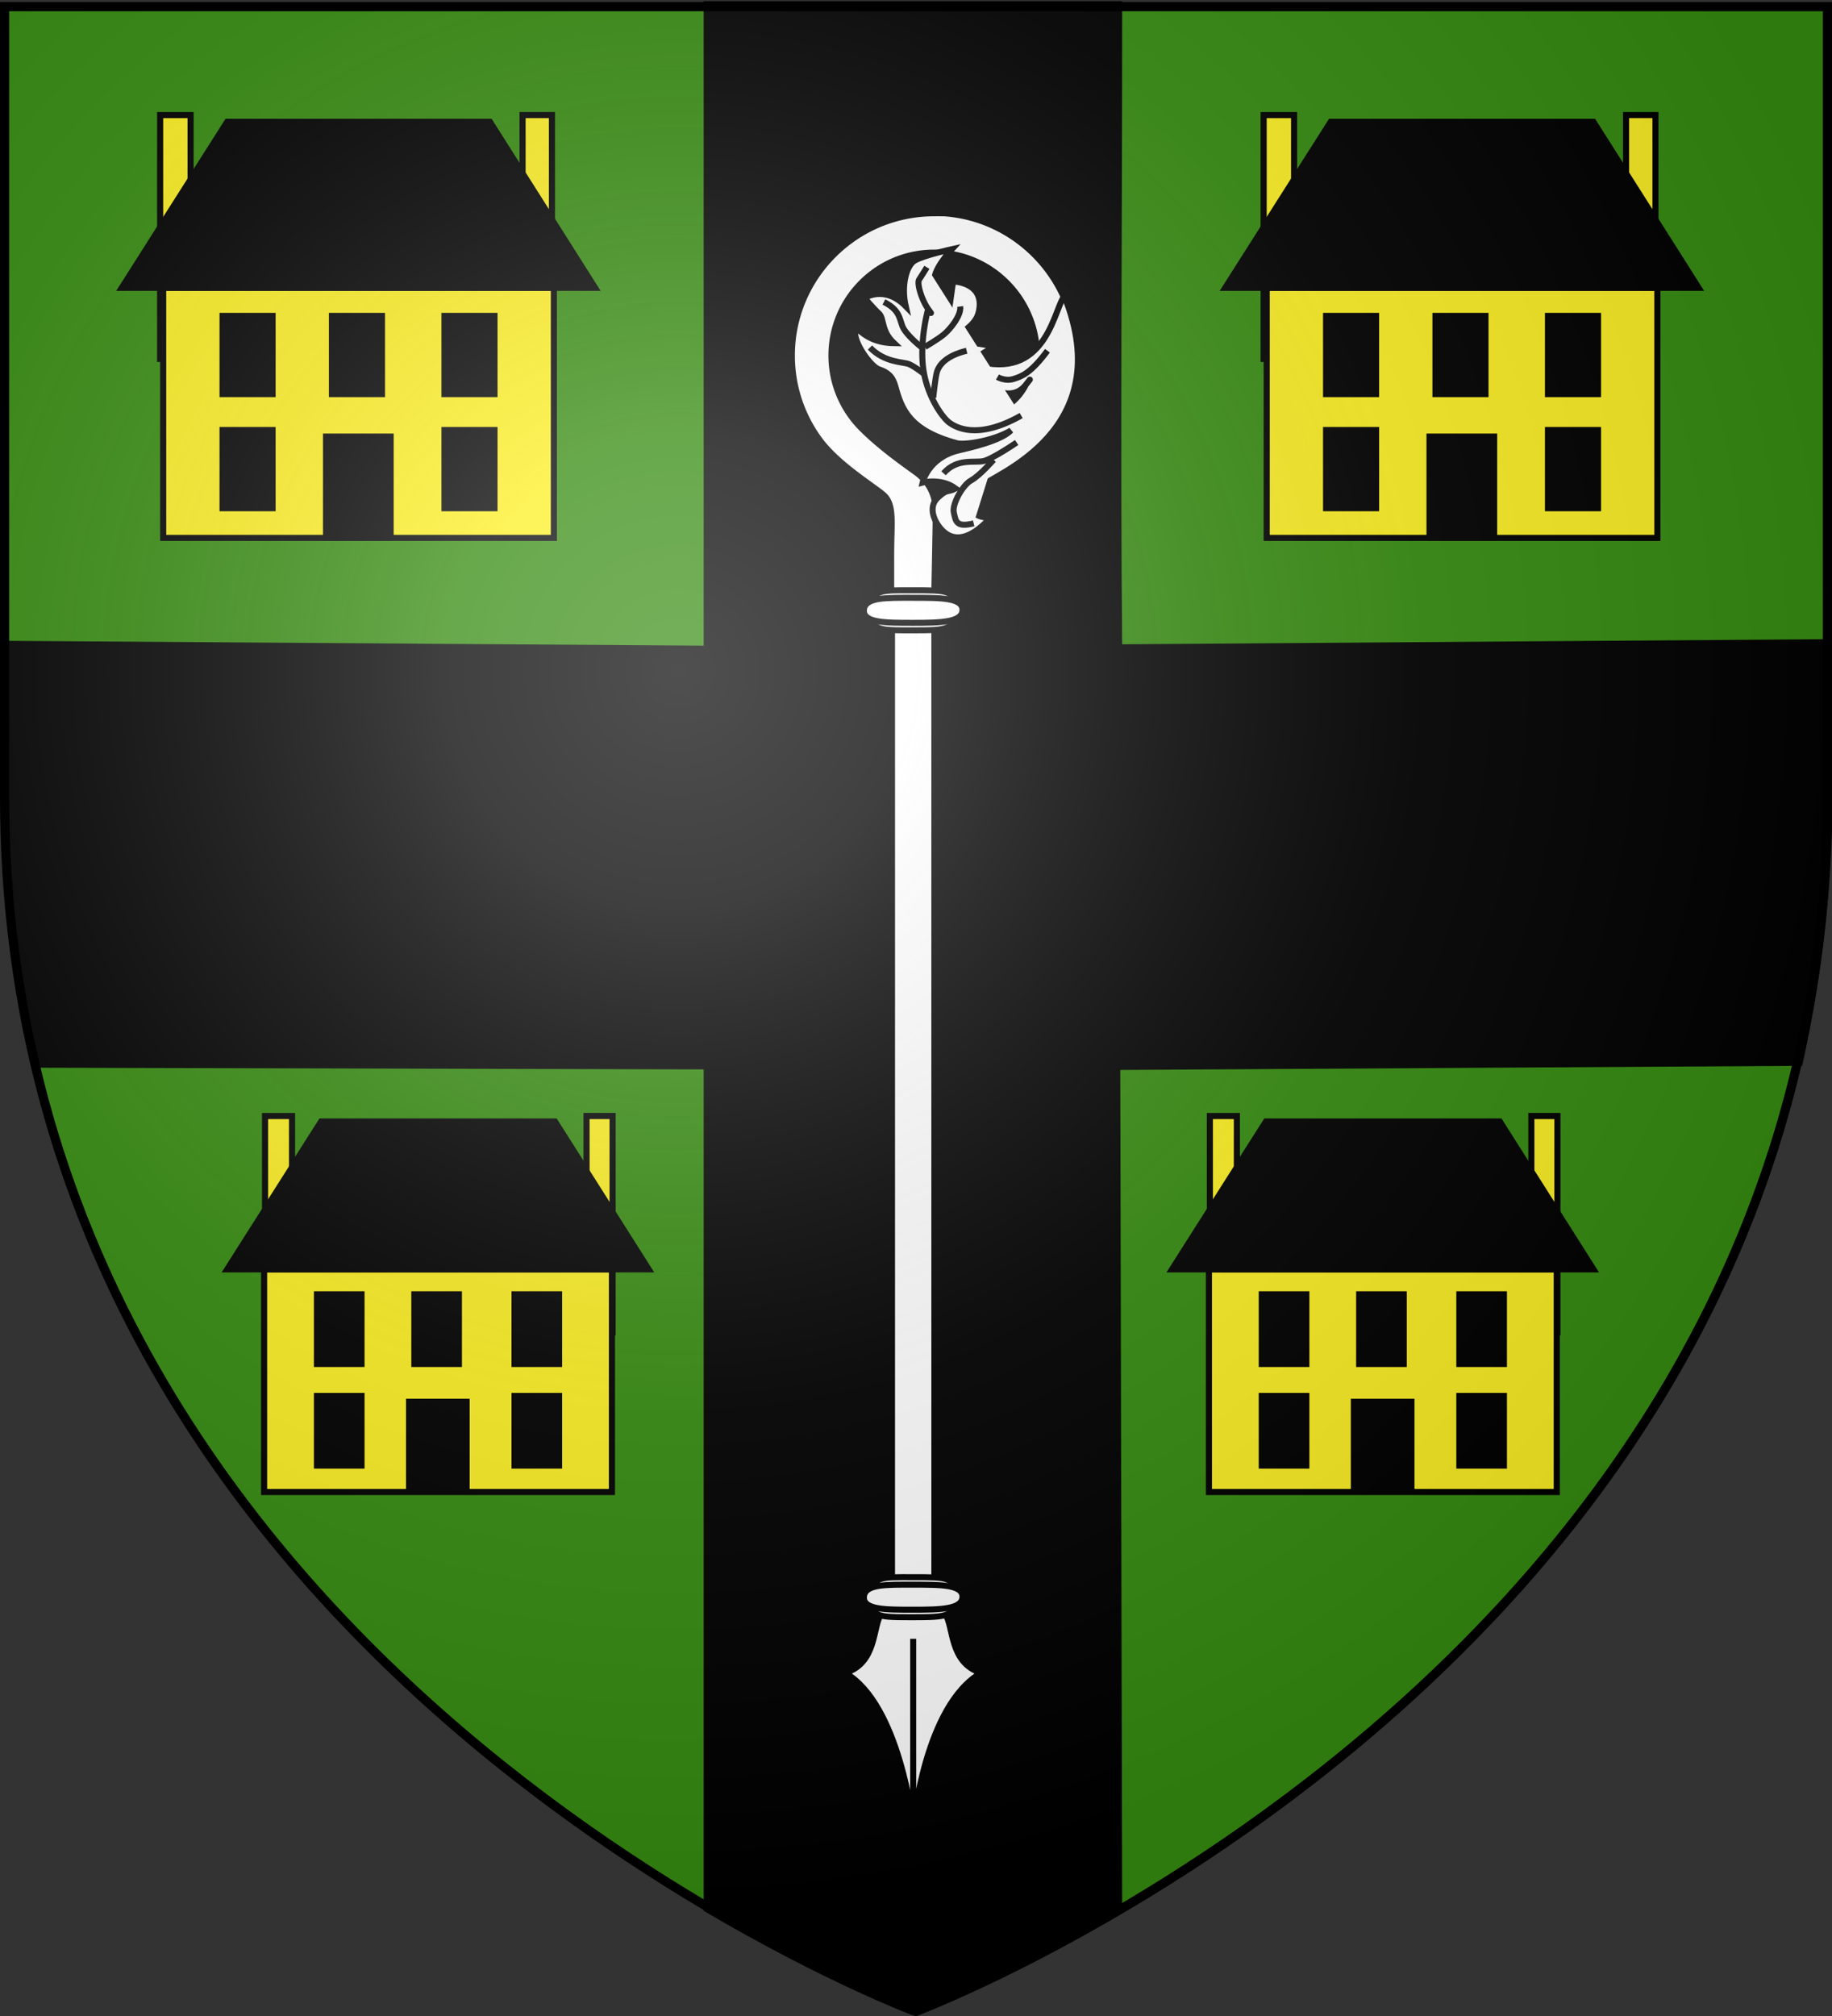 <svg xmlns="http://www.w3.org/2000/svg" xmlns:xlink="http://www.w3.org/1999/xlink" width="600" height="660" version="1.0"><rect width="100%" height="100%" fill="#333333" stroke="none"/><desc>Flag of Canton of Valais (Wallis)</desc><defs><radialGradient xlink:href="#b" id="c" cx="221.445" cy="226.331" r="300" fx="221.445" fy="226.331" gradientTransform="matrix(1.353 0 0 1.349 -77.63 -85.747)" gradientUnits="userSpaceOnUse"/><linearGradient id="b"><stop offset="0" style="stop-color:white;stop-opacity:.314"/><stop offset=".19" style="stop-color:white;stop-opacity:.251"/><stop offset=".6" style="stop-color:#6b6b6b;stop-opacity:.125"/><stop offset="1" style="stop-color:black;stop-opacity:.125"/></linearGradient></defs><g style="display:inline"><path d="M300 658.5s298.5-112.32 298.5-397.772V2.176H1.5v258.552C1.5 546.18 300 658.5 300 658.5" style="fill:#368c10;fill-opacity:1;fill-rule:evenodd;stroke:none;stroke-width:1px;stroke-linecap:butt;stroke-linejoin:miter;stroke-opacity:1"/></g><g style="display:inline"><path d="M0 0h600v660H0z" style="fill:none;fill-opacity:1;fill-rule:nonzero;stroke:none;stroke-width:6.203;stroke-linecap:round;stroke-linejoin:round;stroke-miterlimit:4;stroke-dasharray:none;stroke-opacity:1" transform="translate(.08 -1.378)"/></g><path d="M231.958 1.898v210.988L1.8 211.298c.529 51.687-1.725 91.669 10.42 136.753l219.74.549V624.71c38.88 22.843 67.03 33.5 67.03 33.5s28.153-10.658 67.032-33.5l-.625-275.916 223.62-1.356c11.779-53.683 9.785-89.141 9.717-136.688l-232.712 1.693c-.632-67.535 0-136.26 0-210.546z" style="fill:#000;fill-opacity:1;fill-rule:evenodd;stroke:#000;stroke-width:3;stroke-linecap:butt;stroke-linejoin:miter;stroke-miterlimit:4;stroke-dasharray:none;stroke-opacity:1"/><path d="M.137-.272h600v660h-600z" style="fill:none;fill-opacity:1;fill-rule:nonzero;stroke:none;stroke-width:3;stroke-linecap:round;stroke-linejoin:round;stroke-miterlimit:4;stroke-dasharray:none;stroke-opacity:1"/><g style="fill:#fff;stroke:#000;stroke-width:.838;stroke-miterlimit:4;stroke-dasharray:none;stroke-opacity:1;display:inline"><g style="fill:#fff;stroke:#000;stroke-width:.845;stroke-miterlimit:4;stroke-dasharray:none;stroke-opacity:1"><path d="M-78.76 3.41c-10.388.718-18.594 9.425-18.594 20 0 1.725.213 3.403.625 5h5.781a14.6 14.6 0 0 1-.875-5c0-7.738 6.082-14.081 13.719-14.469.246-.013.5 0 .75 0 7.982 0 14.437 6.481 14.437 14.469 0 3.993-1.614 7.61-4.225 10.23-2.612 2.618-5.709 4.788-7.686 6.224-1.995 1.449-2.775 3.453-2.766 5.531.01 2.078.271 14.64.271 14.64h6v-8.781c0-4.391-.507-6.959 1.173-8.33 1.735-1.417 6.366-4.262 8.846-7.59a19.88 19.88 0 0 0 3.95-11.924c0-11.044-8.963-20-20-20-.302 0-.608-.014-.907 0-.082.003-.167-.005-.25 0-.082.004-.168-.006-.25 0z" style="fill:#fff;fill-opacity:1;fill-rule:nonzero;stroke:#000;stroke-width:.845;stroke-miterlimit:4;stroke-dasharray:none;stroke-opacity:1" transform="matrix(-2.328 0 0 2.328 125.831 61.889)"/><g style="fill:#fff;fill-opacity:1;stroke:#000;stroke-width:.845;stroke-miterlimit:4;stroke-dasharray:none;stroke-opacity:1"><path d="M-84.22 41.896c1.835 1.65 2.02 3.131.74 3.918-1.28.786-2.22.278-2.22.278s3.873 5.04 6.894 2.02c1.126-1.127 2.098-3.27.678-4.597-1.419-1.326-1.268-.684-2.545-1.31 2.063-1.53 4.658-.834 4.658-.834s-.765-3.483-5.014-4.514c-1.53-.37-5.956-1.312-7.424-2.827 2.413 1.463 6.522 2.096 7.61 1.804 6.611-1.771 7.788-4.75 8.652-7.975.39-1.451 1.126-2.02 2.33-2.422 1.202-.4 4.084-4.425 3.159-5.813-1.377 1.32-2.958 2.116-5.304 2.146 1.895-1.774 1.348-3.455 2.135-4.18s2.014-2.179 2.014-2.179-2.822-1.861-5.784 1.166c.648-2.838-.047-5.7-1.266-6.425-1.218-.725-5.213-1.603-5.213-1.603s3.039 3.254 2.345 4.72-2.106 2.81-2.106 2.81l-.424-2.996s-4.472.096-3.64 4.155c.5 2.434 2.934 2.786 3.982 4.909-2.02-1.126-7.365.352-6.24.336 1.127-.015 3.308 1.953 4.804 2.894 1.496.94 1.115 3.337.005 4.478-1.11 1.142-3.043 2.293-5.557 1.229s-3.563-3.44-3.563-3.44-1.343-1.711 0 0c1.342 1.713 3.424 1.327 4.565.432s1.873-2.158 1.694-3.66c-9.363 2.254-10.336-7.888-11.71-9.234-7.58 18.898 9.91 25.064 11.745 26.714z" style="fill:#fff;fill-opacity:1;fill-rule:evenodd;stroke:#000;stroke-width:.845;stroke-linecap:butt;stroke-linejoin:miter;stroke-miterlimit:4;stroke-dasharray:none;stroke-opacity:1" transform="matrix(-2.328 0 0 2.328 125.201 61.678)"/><g style="fill:#fff;fill-opacity:1;stroke:#000;stroke-width:.845;stroke-miterlimit:4;stroke-dasharray:none;stroke-opacity:1"><path d="M-89.88 31.945c6.047 3.43 9.115 1.715 10.107.993.993-.722 3.249-3.88 3.7-7.851s-.722-8.122-.722-8.122-.902 1.264 0 0c.903-1.263 1.625-3.61 1.264-4.15a80 80 0 0 1-1.083-1.715" style="fill:#fff;fill-opacity:1;fill-rule:evenodd;stroke:#000;stroke-width:.845;stroke-linecap:butt;stroke-linejoin:miter;stroke-miterlimit:4;stroke-dasharray:none;stroke-opacity:1" transform="matrix(-2.328 0 0 2.328 125.201 61.678)"/><path d="M-81.307 16.604c-.18 1.264 1.444 3.249 2.347 3.971.902.722 2.616 1.715 2.616 1.715M-70.568 15.973c-2.166 1.083-2.166 2.256-2.617 3.429s-2.617 2.888-2.617 2.888M-68.61 22.38c-2.093 2.166-4.662 1.985-5.518 2.346s-2.188 1.444-2.188 1.444M-82.21 22.831c2.979.722 3.881 2.076 4.152 2.888.27.812.541 3.7.541 3.7M-93.58 22.831c2.347 3.158 3.61 3.61 4.783 3.97 1.173.362 2.256-.27 2.256-.27M-78.96 40.067c-1.896-2.166-4.332-1.444-5.595-1.715-1.264-.27-4.693-2.617-4.693-2.617M-83.202 47.106c2.527.631 2.527-.361 2.798-1.534s-1.264-3.88-2.437-4.512-3.158-2.888-3.158-2.888" style="fill:#fff;fill-opacity:1;fill-rule:evenodd;stroke:#000;stroke-width:.845;stroke-linecap:butt;stroke-linejoin:miter;stroke-miterlimit:4;stroke-dasharray:none;stroke-opacity:1" transform="matrix(-2.328 0 0 2.328 125.201 61.678)"/></g></g><g style="fill:#fff;fill-opacity:1;stroke:#000;stroke-width:.845;stroke-miterlimit:4;stroke-dasharray:none;stroke-opacity:1"><path d="M-79.372 202.367c-1.264 1.805-.55 6.869-5.063 8.312 7.909 4.566 9.498 21.244 9.532 21.407.043-.164 1.908-16.987 9.562-21.407-4.512-1.443-3.8-6.507-5.062-8.312-.195-4.094-3.723-3.406-4.844-3.406s-4.125-.197-4.125 3.406zM-74.888 229.222v-23.347" style="fill:#fff;fill-opacity:1;fill-rule:evenodd;stroke:#000;stroke-width:.845;stroke-linecap:butt;stroke-linejoin:miter;stroke-miterlimit:4;stroke-dasharray:none;stroke-opacity:1" transform="matrix(-2.328 0 0 2.328 124.74 57.232)"/></g><path d="M-77.397 60.032h5.956v137.122h-5.956z" style="fill:#fff;fill-opacity:1;fill-rule:nonzero;stroke:#000;stroke-width:.845;stroke-miterlimit:4;stroke-dasharray:none;stroke-opacity:1" transform="matrix(-2.328 0 0 2.328 125.831 61.889)"/><g style="fill:#fff;fill-opacity:1;stroke:#000;stroke-width:.845;stroke-miterlimit:4;stroke-dasharray:none;stroke-opacity:1"><path d="M-68.385 59.244c.065 2.852-.92 2.815-5.883 2.815-4.88 0-5.81-.108-5.883-2.815-.077-2.856 1.011-2.815 5.883-2.815 4.601 0 5.816-.185 5.883 2.815z" style="fill:#fff;fill-opacity:1;fill-rule:nonzero;stroke:#000;stroke-width:.845;stroke-miterlimit:4;stroke-dasharray:none;stroke-opacity:1" transform="matrix(-2.328 0 0 2.328 126.183 61.889)"/><path d="M-67.335 59.244c.076 1.782-3.106 1.76-6.933 1.76s-6.847-.068-6.932-1.76c-.09-1.785 3.105-1.76 6.932-1.76s6.853-.116 6.933 1.76z" style="fill:#fff;fill-opacity:1;fill-rule:nonzero;stroke:#000;stroke-width:.845;stroke-miterlimit:4;stroke-dasharray:none;stroke-opacity:1" transform="matrix(-2.328 0 0 2.328 126.183 61.889)"/></g><g style="fill:#fff;fill-opacity:1;stroke:#000;stroke-width:.845;stroke-miterlimit:4;stroke-dasharray:none;stroke-opacity:1"><path d="M-68.385 59.244c.065 2.852-.92 2.815-5.883 2.815-4.88 0-5.81-.108-5.883-2.815-.077-2.856 1.011-2.815 5.883-2.815 4.601 0 5.816-.185 5.883 2.815z" style="fill:#fff;fill-opacity:1;fill-rule:nonzero;stroke:#000;stroke-width:.845;stroke-miterlimit:4;stroke-dasharray:none;stroke-opacity:1" transform="matrix(-2.328 0 0 2.328 126.183 384.972)"/><path d="M-67.335 59.244c.076 1.782-3.106 1.76-6.933 1.76s-6.847-.068-6.932-1.76c-.09-1.785 3.105-1.76 6.932-1.76s6.853-.116 6.933 1.76z" style="fill:#fff;fill-opacity:1;fill-rule:nonzero;stroke:#000;stroke-width:.845;stroke-miterlimit:4;stroke-dasharray:none;stroke-opacity:1" transform="matrix(-2.328 0 0 2.328 126.183 384.972)"/></g></g></g><g style="stroke:#000;stroke-opacity:1;stroke-width:2.193;stroke-miterlimit:4;stroke-dasharray:none"><path d="M42.549 28.74h10.934v87.521H42.549zM172.7 28.731h10.553v87.537H172.7z" style="fill:#fcef22;fill-opacity:1;stroke:#000;stroke-width:2.193;stroke-miterlimit:4;stroke-dasharray:none;stroke-opacity:1" transform="matrix(.912 0 0 .912 13.644 11.47)"/><g style="display:inline;stroke:#000;stroke-opacity:1;stroke-width:8.753;stroke-miterlimit:4;stroke-dasharray:none"><path d="M-1706.035 22.482h561.196v359.165h-561.196z" style="fill:#fcef22;fill-opacity:1;stroke:#000;stroke-width:8.753;stroke-miterlimit:4;stroke-dasharray:none;stroke-opacity:1" transform="translate(442.422 89.085)scale(.228)"/><path d="M-1765.605 22.564h680.03l-151.133-238.418h-377.343z" style="fill:#000;fill-rule:evenodd;stroke:#000;stroke-width:8.753;stroke-linecap:butt;stroke-linejoin:miter;stroke-opacity:1;stroke-miterlimit:4;stroke-dasharray:none" transform="translate(442.422 89.085)scale(.228)"/><path d="M-1620.734 62.888h71.833v112.239h-71.833zM-1301.974 62.888h71.833v112.239h-71.833zM-1463.599 62.888h71.833v112.239h-71.833zM-1472.14 236.174h92.822v145.034h-92.822zM-1620.734 226.757h71.833v112.239h-71.833zM-1301.974 226.757h71.833v112.239h-71.833z" style="fill:#000;fill-opacity:1;stroke:#000;stroke-width:8.753;stroke-miterlimit:4;stroke-dasharray:none;stroke-opacity:1" transform="translate(442.422 89.085)scale(.228)"/></g></g><g style="stroke:#000;stroke-opacity:1;stroke-width:2.193;stroke-miterlimit:4;stroke-dasharray:none"><path d="M42.549 28.74h10.934v87.521H42.549zM172.7 28.731h10.553v87.537H172.7z" style="fill:#fcef22;fill-opacity:1;stroke:#000;stroke-width:2.193;stroke-miterlimit:4;stroke-dasharray:none;stroke-opacity:1" transform="matrix(.912 0 0 .912 375.054 11.47)"/><g style="display:inline;stroke:#000;stroke-opacity:1;stroke-width:8.753;stroke-miterlimit:4;stroke-dasharray:none"><path d="M-1706.035 22.482h561.196v359.165h-561.196z" style="fill:#fcef22;fill-opacity:1;stroke:#000;stroke-width:8.753;stroke-miterlimit:4;stroke-dasharray:none;stroke-opacity:1" transform="translate(803.832 89.085)scale(.228)"/><path d="M-1765.605 22.564h680.03l-151.133-238.418h-377.343z" style="fill:#000;fill-rule:evenodd;stroke:#000;stroke-width:8.753;stroke-linecap:butt;stroke-linejoin:miter;stroke-opacity:1;stroke-miterlimit:4;stroke-dasharray:none" transform="translate(803.832 89.085)scale(.228)"/><path d="M-1620.734 62.888h71.833v112.239h-71.833zM-1301.974 62.888h71.833v112.239h-71.833zM-1463.599 62.888h71.833v112.239h-71.833zM-1472.14 236.174h92.822v145.034h-92.822zM-1620.734 226.757h71.833v112.239h-71.833zM-1301.974 226.757h71.833v112.239h-71.833z" style="fill:#000;fill-opacity:1;stroke:#000;stroke-width:8.753;stroke-miterlimit:4;stroke-dasharray:none;stroke-opacity:1" transform="translate(803.832 89.085)scale(.228)"/></g></g><g style="stroke:#000;stroke-opacity:1;stroke-width:2.472;stroke-miterlimit:4;stroke-dasharray:none"><path d="M42.549 28.74h10.934v87.521H42.549zM172.7 28.731h10.553v87.537H172.7z" style="fill:#fcef22;fill-opacity:1;stroke:#000;stroke-width:2.472;stroke-miterlimit:4;stroke-dasharray:none;stroke-opacity:1" transform="matrix(.809 0 0 .809 52.383 342.116)"/><g style="display:inline;stroke:#000;stroke-opacity:1;stroke-width:9.866;stroke-miterlimit:4;stroke-dasharray:none"><path d="M-1706.035 22.482h561.196v359.165h-561.196z" style="fill:#fcef22;fill-opacity:1;stroke:#000;stroke-width:9.866;stroke-miterlimit:4;stroke-dasharray:none;stroke-opacity:1" transform="translate(432.82 410.98)scale(.203)"/><path d="M-1765.605 22.564h680.03l-151.133-238.418h-377.343z" style="fill:#000;fill-rule:evenodd;stroke:#000;stroke-width:9.866;stroke-linecap:butt;stroke-linejoin:miter;stroke-opacity:1;stroke-miterlimit:4;stroke-dasharray:none" transform="translate(432.82 410.98)scale(.203)"/><path d="M-1620.734 62.888h71.833v112.239h-71.833zM-1301.974 62.888h71.833v112.239h-71.833zM-1463.599 62.888h71.833v112.239h-71.833zM-1472.14 236.174h92.822v145.034h-92.822zM-1620.734 226.757h71.833v112.239h-71.833zM-1301.974 226.757h71.833v112.239h-71.833z" style="fill:#000;fill-opacity:1;stroke:#000;stroke-width:9.866;stroke-miterlimit:4;stroke-dasharray:none;stroke-opacity:1" transform="translate(432.82 410.98)scale(.203)"/></g></g><g style="stroke:#000;stroke-opacity:1;stroke-width:2.472;stroke-miterlimit:4;stroke-dasharray:none"><path d="M42.549 28.74h10.934v87.521H42.549zM172.7 28.731h10.553v87.537H172.7z" style="fill:#fcef22;fill-opacity:1;stroke:#000;stroke-width:2.472;stroke-miterlimit:4;stroke-dasharray:none;stroke-opacity:1" transform="matrix(.809 0 0 .809 361.822 342.116)"/><g style="display:inline;stroke:#000;stroke-opacity:1;stroke-width:9.866;stroke-miterlimit:4;stroke-dasharray:none"><path d="M-1706.035 22.482h561.196v359.165h-561.196z" style="fill:#fcef22;fill-opacity:1;stroke:#000;stroke-width:9.866;stroke-miterlimit:4;stroke-dasharray:none;stroke-opacity:1" transform="translate(742.259 410.98)scale(.203)"/><path d="M-1765.605 22.564h680.03l-151.133-238.418h-377.343z" style="fill:#000;fill-rule:evenodd;stroke:#000;stroke-width:9.866;stroke-linecap:butt;stroke-linejoin:miter;stroke-opacity:1;stroke-miterlimit:4;stroke-dasharray:none" transform="translate(742.259 410.98)scale(.203)"/><path d="M-1620.734 62.888h71.833v112.239h-71.833zM-1301.974 62.888h71.833v112.239h-71.833zM-1463.599 62.888h71.833v112.239h-71.833zM-1472.14 236.174h92.822v145.034h-92.822zM-1620.734 226.757h71.833v112.239h-71.833zM-1301.974 226.757h71.833v112.239h-71.833z" style="fill:#000;fill-opacity:1;stroke:#000;stroke-width:9.866;stroke-miterlimit:4;stroke-dasharray:none;stroke-opacity:1" transform="translate(742.259 410.98)scale(.203)"/></g></g><path d="M300 658.5s298.5-112.32 298.5-397.772V2.176H1.5v258.552C1.5 546.18 300 658.5 300 658.5" style="opacity:1;fill:url(#c);fill-opacity:1;fill-rule:evenodd;stroke:none;stroke-width:1px;stroke-linecap:butt;stroke-linejoin:miter;stroke-opacity:1"/><path d="M300 658.5S1.5 546.18 1.5 260.728V2.176h597v258.552C598.5 546.18 300 658.5 300 658.5z" style="opacity:1;fill:none;fill-opacity:1;fill-rule:evenodd;stroke:#000;stroke-width:3;stroke-linecap:butt;stroke-linejoin:miter;stroke-miterlimit:4;stroke-dasharray:none;stroke-opacity:1"/></svg>